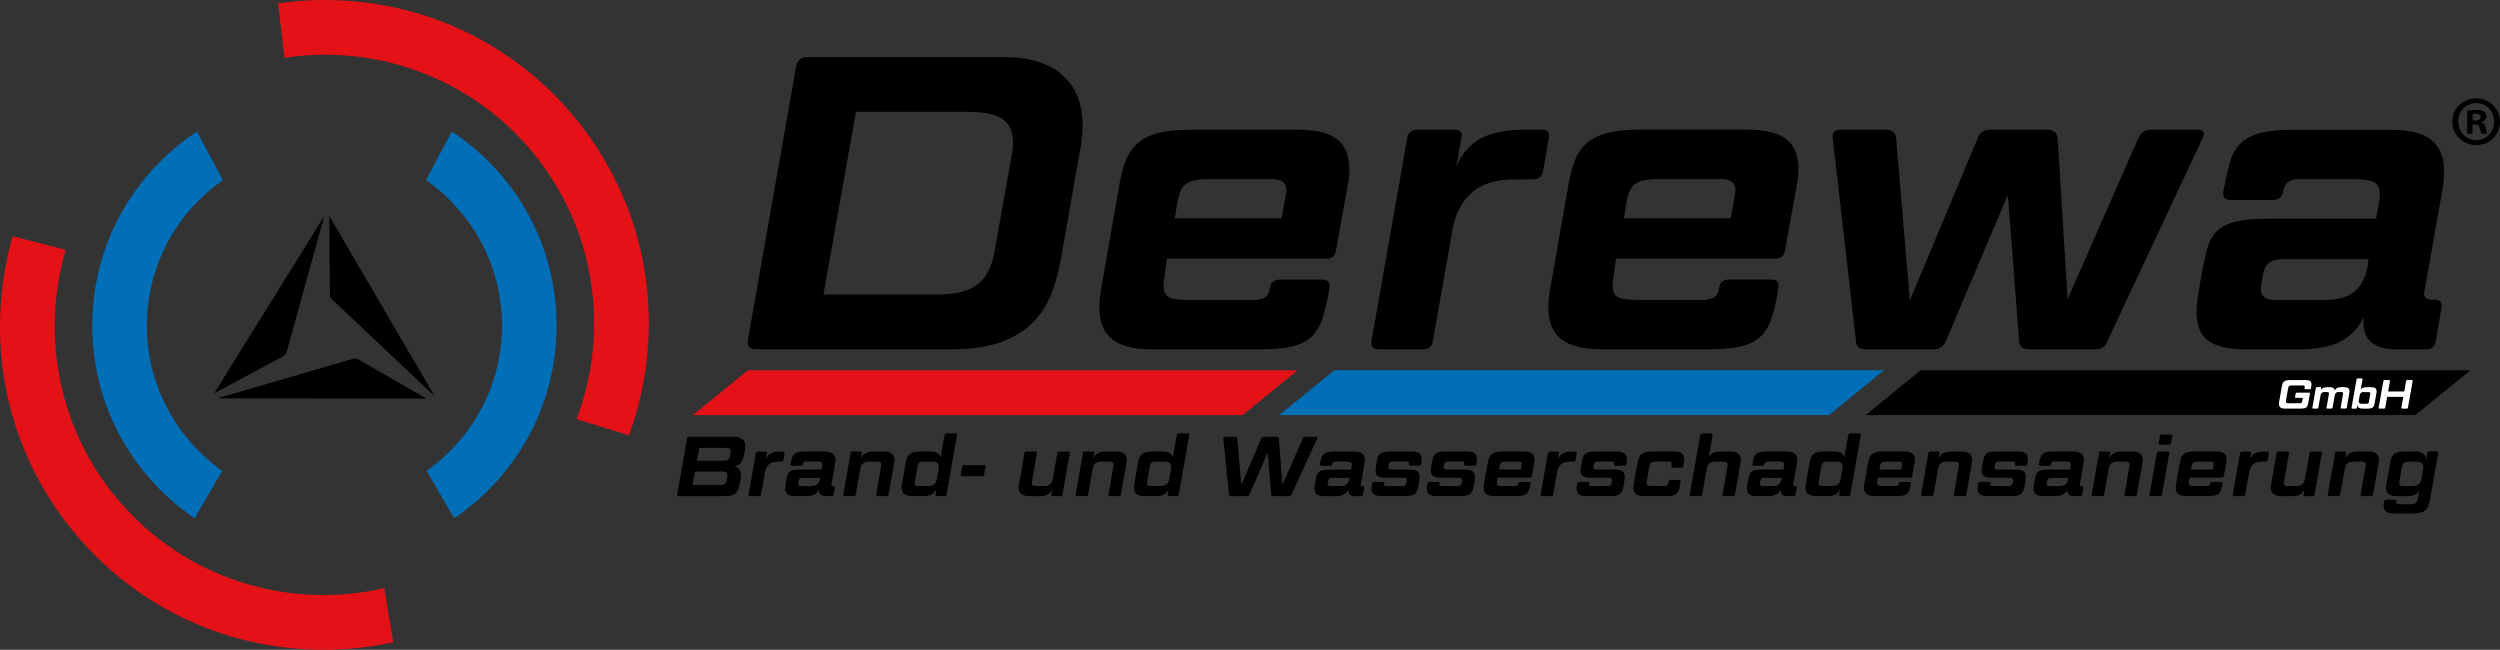 <?xml version="1.0" encoding="UTF-8"?>
<svg xmlns="http://www.w3.org/2000/svg" id="Ebene_2" data-name="Ebene 2" viewBox="0 0 576.86 149.93">
  <rect x="0" y="0" width="576.86" height="149.93" fill="#333333" stroke="none"/>
  <defs>
    <style>
      .cls-1 {
        fill: #006fb7;
      }

      .cls-1, .cls-2, .cls-3, .cls-4 {
        fill-rule: evenodd;
      }

      .cls-2 {
        fill: #fff;
      }

      .cls-3 {
        fill: #e41116;
      }

      .cls-4 {
        fill: #000003;
      }
    </style>
  </defs>
  <g id="Ebene_1-2" data-name="Ebene 1">
    <path class="cls-4" d="M570.56,27.83h.59c.69,0,1.24-.23,1.24-.78,0-.49-.36-.82-1.14-.82-.33,0-.56.03-.68.07v1.54h0ZM570.52,30.87h-1.24v-5.36c.49-.1,1.18-.16,2.06-.16,1.01,0,1.47.16,1.86.39.3.23.52.65.52,1.18,0,.59-.46,1.04-1.11,1.24v.07c.52.19.82.59.98,1.31.16.82.26,1.14.39,1.34h-1.34c-.16-.2-.26-.69-.43-1.31-.1-.59-.42-.85-1.11-.85h-.59v2.16h0ZM567.22,28.06c0-2.35,1.77-4.28,4.15-4.28s4.12,1.93,4.12,4.31-1.73,4.25-4.08,4.25-4.18-1.89-4.18-4.28h0ZM576.86,28.06c0,3.04-2.39,5.42-5.49,5.42s-5.52-2.39-5.52-5.42,2.45-5.36,5.52-5.36,5.49,2.39,5.49,5.36h0ZM197.51,25.8l-7.51,42.18h25.91c4.3,0,7.48-.75,9.54-2.26,2.05-1.51,3.4-4.09,4.05-7.75l3.95-22.15c.19-1.03.29-2.02.29-2.98,0-2.5-.82-4.3-2.46-5.4-1.64-1.09-4.29-1.64-7.95-1.64h-25.81ZM231.7,13.18c5.84,0,10.32,1.38,13.44,4.14,3.11,2.76,4.67,6.65,4.67,11.65,0,.71-.03,1.45-.1,2.21-.07.77-.16,1.54-.29,2.31l-4.72,26.77c-.58,3.21-1.43,6.07-2.55,8.57-1.12,2.5-2.68,4.62-4.67,6.36-1.99,1.73-4.41,3.07-7.27,4-2.86.93-6.31,1.4-10.36,1.4h-45.46c-1.41,0-2.02-.67-1.83-2.02l11.17-63.37c.32-1.35,1.15-2.02,2.5-2.02h45.46ZM279.66,41.31c-1.48,0-2.7.08-3.66.24-.96.16-1.73.45-2.31.87-.58.42-1.03,1.03-1.35,1.83-.32.81-.58,1.82-.77,3.04l-.48,3.08h24.66l.96-5.59c.06-.26.1-.58.1-.96,0-1.67-1.12-2.5-3.37-2.5h-13.77ZM258.09,43.71c.38-2.37.88-4.43,1.49-6.16.61-1.73,1.51-3.16,2.7-4.29,1.19-1.12,2.78-1.96,4.77-2.5,1.99-.54,4.59-.82,7.8-.82h24.85c3.98,0,6.92.72,8.81,2.17,1.89,1.44,2.84,3.74,2.84,6.89,0,1.28-.13,2.57-.39,3.85l-2.7,15.02c-.19,1.22-.96,1.83-2.31,1.83h-36.69l-.48,3.56c-.19,1.09-.29,1.99-.29,2.7,0,1.35.43,2.23,1.3,2.65.87.42,2.52.63,4.96.63h14.45c1.15,0,2.05-.21,2.7-.63.64-.42,1.03-1.17,1.16-2.26.19-1.22.96-1.83,2.31-1.83h9.82c1.22,0,1.73.61,1.54,1.83l-.19,1.35c-.39,2.25-.85,4.19-1.4,5.83-.55,1.64-1.35,2.99-2.41,4.05-1.06,1.06-2.52,1.83-4.38,2.31-1.86.48-4.33.72-7.42.72h-24.94c-4.24,0-7.35-.77-9.34-2.31-1.99-1.54-2.99-3.98-2.99-7.32,0-.64.03-1.3.1-1.97.06-.67.16-1.4.29-2.17l4.05-23.11h0ZM349.39,41.4c-4.24,0-7.51,1.03-9.82,3.08-2.31,2.06-3.79,4.91-4.43,8.57l-4.53,25.71c-.19,1.22-.93,1.83-2.22,1.83h-10.21c-1.35,0-1.93-.61-1.73-1.83l8.28-47c.19-1.22.96-1.83,2.31-1.83h8.57c1.29,0,1.83.61,1.64,1.83l-1.25,6.74c1.22-2.89,3.05-5.04,5.49-6.45,2.44-1.41,6.03-2.12,10.79-2.12h3.47c1.28,0,1.83.61,1.64,1.83l-1.35,7.8c-.26,1.22-1.03,1.83-2.31,1.83h-4.33ZM383.29,41.31c-1.48,0-2.7.08-3.66.24-.96.16-1.73.45-2.31.87-.58.42-1.03,1.03-1.35,1.83-.32.81-.58,1.82-.77,3.04l-.48,3.08h24.65l.96-5.59c.06-.26.1-.58.1-.96,0-1.67-1.12-2.5-3.37-2.5h-13.77ZM361.72,43.71l-4.05,23.11c-.13.77-.23,1.49-.29,2.17-.06.67-.1,1.33-.1,1.97,0,3.34,1,5.78,2.99,7.32,1.99,1.54,5.1,2.31,9.34,2.31h24.94c3.08,0,5.55-.24,7.42-.72,1.86-.48,3.32-1.25,4.38-2.31,1.06-1.06,1.86-2.41,2.41-4.05.54-1.64,1.01-3.58,1.4-5.83l.19-1.35c.19-1.22-.32-1.83-1.54-1.83h-9.82c-1.35,0-2.12.61-2.31,1.83-.13,1.09-.52,1.85-1.16,2.26-.64.42-1.54.63-2.7.63h-14.45c-2.44,0-4.09-.21-4.96-.63-.87-.42-1.3-1.3-1.3-2.65,0-.71.1-1.6.29-2.7l.48-3.56h36.69c1.35,0,2.12-.61,2.31-1.83l2.7-15.02c.26-1.28.39-2.57.39-3.85,0-3.15-.95-5.44-2.84-6.89-1.89-1.45-4.83-2.17-8.81-2.17h-24.85c-3.21,0-5.81.27-7.8.82-1.99.55-3.58,1.38-4.77,2.5-1.19,1.12-2.09,2.55-2.7,4.29-.61,1.73-1.11,3.79-1.49,6.16h0ZM428.27,78.77l-5.39-47c-.13-1.22.45-1.83,1.73-1.83h10.69c1.28,0,2.02.61,2.21,1.83l3.18,37.56,15.7-37.56c.45-1.22,1.38-1.83,2.79-1.83h13.29c1.35,0,2.12.61,2.31,1.83l2.31,37.27,16.37-37.27c.58-1.22,1.51-1.83,2.79-1.83h10.98c1.28,0,1.64.61,1.06,1.83l-22.05,47c-.45,1.22-1.35,1.83-2.7,1.83h-15.41c-1.41,0-2.15-.61-2.22-1.83l-2.6-33.8-14.35,33.8c-.58,1.22-1.51,1.83-2.79,1.83h-15.6c-1.48,0-2.25-.61-2.31-1.83h0ZM536.04,69.23c3.28,0,5.68-.64,7.22-1.93,1.54-1.28,2.57-3.27,3.08-5.97l.19-1.54h-19.84c-1.28,0-2.3.26-3.03.77-.74.52-1.24,1.41-1.49,2.7l-.39,2.5c-.07.26-.1.61-.1,1.06,0,1.61,1.12,2.41,3.37,2.41h10.98ZM559.44,67.12l4.14-23.4c.13-.7.22-1.41.29-2.12.06-.7.1-1.35.1-1.92,0-3.4-1-5.87-2.99-7.42-1.99-1.54-5.1-2.31-9.34-2.31h-22.63c-3.08,0-5.55.24-7.41.72-1.86.48-3.36,1.25-4.48,2.31-1.12,1.06-1.94,2.41-2.46,4.05-.51,1.64-.96,3.58-1.35,5.83l-.29,1.35c-.19,1.28.35,1.93,1.64,1.93h9.82c1.35,0,2.12-.64,2.31-1.93.19-1.09.61-1.84,1.25-2.26.64-.42,1.57-.63,2.79-.63h11.94c2.37,0,4.03.23,4.96.67.93.45,1.4,1.38,1.4,2.8,0,.71-.1,1.54-.29,2.5l-.58,3.18h-24.75c-3.08,0-5.55.21-7.41.62-1.86.42-3.32,1.11-4.38,2.07-1.06.96-1.83,2.26-2.31,3.9-.48,1.64-.95,3.71-1.4,6.21l-.77,4.53c-.13.77-.23,1.51-.29,2.21-.06.71-.1,1.35-.1,1.93,0,3.15.9,5.38,2.7,6.69,1.8,1.32,4.72,1.98,8.76,1.98h11.94c4.24,0,7.51-.61,9.82-1.83,2.31-1.22,4.08-3.05,5.3-5.49v1.25c0,1.99.63,3.5,1.88,4.53,1.25,1.03,3.22,1.54,5.92,1.54h6.64c1.28,0,2.02-.61,2.21-1.83l1.35-7.8c.19-1.22-.36-1.83-1.64-1.83h-.58c-1.22,0-1.83-.48-1.83-1.44,0-.13.01-.22.05-.29.03-.06.05-.16.05-.29Z"></path>
    <path class="cls-4" d="M160.82,106.32h6.04c.56,0,.95-.09,1.17-.26.22-.18.38-.5.47-.99l.08-.47c.04-.2.06-.36.06-.49,0-.3-.09-.5-.27-.61-.18-.1-.5-.16-.96-.16h-6.06l-.53,2.97h0ZM160.37,108.82l-.55,3.09h6.26c.27,0,.51-.02.69-.06.19-.04.35-.11.48-.21.13-.1.23-.22.3-.38.07-.16.13-.36.16-.61l.1-.59c.02-.09.04-.18.04-.26v-.21c0-.3-.09-.51-.27-.62-.18-.11-.5-.17-.96-.17h-6.26ZM169.23,100.79c.94,0,1.63.17,2.07.53.44.35.66.9.66,1.64,0,.14,0,.29-.02.43-.01.14-.03.29-.06.45l-.14.78c-.08.43-.17.82-.27,1.15-.11.34-.24.63-.41.87-.17.24-.39.44-.66.6-.28.16-.61.27-1.02.33,1.07.23,1.6.91,1.6,2.03,0,.14,0,.29-.02.44-.01.15-.03.31-.06.48l-.15.9c-.09.52-.21.97-.34,1.36-.14.38-.34.7-.61.95-.27.25-.62.43-1.06.56-.44.13-1.01.19-1.71.19h-10.39c-.28,0-.41-.14-.37-.41l2.27-12.87c.06-.27.24-.41.51-.41h10.17ZM179.43,106.52c-.86,0-1.53.21-2,.63-.47.42-.77,1-.9,1.74l-.92,5.22c-.04.25-.19.37-.45.37h-2.08c-.27,0-.39-.12-.35-.37l1.68-9.54c.04-.25.2-.37.47-.37h1.74c.26,0,.37.12.33.37l-.25,1.37c.25-.59.62-1.02,1.12-1.31.5-.29,1.23-.43,2.19-.43h.71c.26,0,.37.12.33.37l-.27,1.58c-.05.25-.21.37-.47.37h-.88ZM187.08,112.17c.66,0,1.15-.13,1.47-.39.31-.26.52-.67.63-1.21l.04-.31h-4.03c-.26,0-.47.05-.62.16-.15.11-.25.29-.3.55l-.08.51c-.01.05-.02.12-.02.21,0,.33.23.49.68.49h2.23ZM191.83,111.74s0,.05,0,.06c0,.01,0,.03,0,.06,0,.19.12.29.37.29h.12c.26,0,.37.12.33.37l-.27,1.58c-.04.25-.19.37-.45.37h-1.35c-.55,0-.95-.1-1.2-.31-.25-.21-.38-.51-.38-.92v-.26c-.25.5-.61.87-1.08,1.12-.47.25-1.13.37-1.99.37h-2.43c-.82,0-1.42-.13-1.78-.4-.36-.27-.55-.72-.55-1.36,0-.12,0-.25.02-.39.01-.14.03-.29.06-.45l.16-.92c.09-.51.19-.93.28-1.26.1-.33.25-.6.47-.79.22-.2.51-.34.89-.42.38-.08.88-.13,1.51-.13h5.03l.12-.65c.04-.2.06-.36.06-.51,0-.29-.1-.48-.29-.57-.19-.09-.52-.14-1.01-.14h-2.42c-.25,0-.44.04-.57.13-.13.08-.22.24-.25.46-.04.26-.2.39-.47.39h-2c-.26,0-.37-.13-.33-.39l.06-.27c.08-.46.17-.85.27-1.18.1-.33.27-.61.5-.82.23-.21.53-.37.91-.47.38-.1.88-.15,1.51-.15h4.59c.86,0,1.49.16,1.9.47.4.31.61.82.61,1.5,0,.12,0,.25-.02.39-.01.14-.03.29-.06.43l-.84,4.75h0ZM198.62,105.79c.23-.53.59-.93,1.07-1.2.48-.27,1.16-.4,2.04-.4h2.13c.86,0,1.49.16,1.9.47.4.31.61.81.61,1.49,0,.13,0,.26-.02.4-.01.14-.03.28-.06.44l-1.25,7.12c-.04.25-.19.37-.45.37h-2.07c-.27,0-.39-.12-.35-.37l1.11-6.38c.04-.21.06-.39.06-.55,0-.27-.09-.45-.27-.54-.18-.08-.51-.13-.98-.13h-1.47c-.67,0-1.15.13-1.47.39-.31.26-.52.66-.63,1.21l-1.06,5.99c-.04.25-.19.37-.45.37h-2.07c-.27,0-.39-.12-.35-.37l1.68-9.54c.04-.25.2-.37.47-.37h1.74c.27,0,.39.12.35.37l-.22,1.23h0ZM216.58,108.12c.01-.08.02-.16.03-.24,0-.08,0-.15,0-.23,0-.38-.12-.66-.35-.85-.24-.19-.63-.28-1.17-.28h-1.76c-.3,0-.55.02-.74.05-.2.03-.35.09-.47.18-.12.09-.21.21-.27.37-.06.16-.12.37-.18.62l-.55,3.21c-.04.22-.06.4-.06.55,0,.27.09.45.27.54.18.08.51.12,1.01.12h1.76c.64,0,1.12-.13,1.44-.39.32-.26.53-.66.64-1.21l.41-2.42h0ZM216.07,112.89c-.25.52-.61.91-1.08,1.18-.47.27-1.15.4-2.03.4h-2.4c-.86,0-1.49-.16-1.9-.47-.4-.31-.61-.81-.61-1.49,0-.13,0-.26.02-.4.01-.14.03-.29.06-.44l.82-4.69c.08-.48.18-.9.3-1.25.12-.35.3-.64.55-.87.24-.23.56-.4.97-.51.4-.11.93-.17,1.58-.17h2.27c1.33,0,2.13.44,2.41,1.31l.92-5.12c.04-.25.2-.37.47-.37h2.07c.29,0,.4.12.33.37l-2.4,13.73c-.04.25-.2.37-.47.37h-1.76c-.26,0-.37-.12-.33-.37l.21-1.21h0ZM222.01,109.88c-.26,0-.37-.12-.33-.37l.31-1.8c.04-.25.2-.37.47-.37h4.62c.25,0,.35.12.31.37l-.31,1.8c-.04.25-.2.37-.47.37h-4.6ZM237.58,114.48c-.86,0-1.5-.16-1.91-.47-.41-.31-.61-.81-.61-1.49,0-.13,0-.26.02-.4.01-.14.03-.28.06-.44l1.25-7.12c.04-.25.19-.37.45-.37h2.09c.26,0,.37.12.33.37l-1.13,6.38c-.04.22-.06.4-.06.53,0,.29.09.47.26.56.18.08.51.13,1.01.13h1.49c.65,0,1.14-.13,1.46-.39.32-.26.53-.66.63-1.21l1.06-5.98c.04-.25.19-.37.45-.37h2.09c.25,0,.35.12.31.37l-1.68,9.54c-.04.25-.18.37-.43.37h-1.76c-.27,0-.39-.12-.35-.37l.22-1.21c-.25.52-.61.92-1.08,1.18-.47.27-1.15.4-2.03.4h-2.13ZM252.23,105.79c.23-.53.59-.93,1.07-1.2.48-.27,1.16-.4,2.04-.4h2.13c.86,0,1.49.16,1.9.47.4.31.61.81.61,1.49,0,.13,0,.26-.02.4-.01.14-.03.28-.06.44l-1.25,7.12c-.04.25-.19.37-.45.37h-2.07c-.27,0-.39-.12-.35-.37l1.11-6.38c.04-.21.06-.39.06-.55,0-.27-.09-.45-.27-.54-.18-.08-.51-.13-.98-.13h-1.47c-.67,0-1.15.13-1.47.39-.31.26-.52.66-.63,1.21l-1.06,5.99c-.04.25-.19.37-.45.37h-2.07c-.27,0-.39-.12-.35-.37l1.68-9.54c.04-.25.2-.37.47-.37h1.74c.27,0,.39.12.35.37l-.21,1.23h0ZM270.19,108.12c.01-.08.02-.16.03-.24,0-.08,0-.15,0-.23,0-.38-.12-.66-.35-.85-.24-.19-.63-.28-1.17-.28h-1.76c-.3,0-.55.02-.74.05-.19.03-.35.09-.47.18-.12.09-.21.21-.27.37-.07.16-.13.37-.18.62l-.55,3.21c-.04.22-.06.4-.06.55,0,.27.09.45.26.54.18.08.51.12,1.01.12h1.76c.64,0,1.12-.13,1.44-.39.32-.26.53-.66.64-1.21l.41-2.42h0ZM269.68,112.89c-.25.52-.61.91-1.08,1.18-.47.27-1.15.4-2.03.4h-2.41c-.86,0-1.49-.16-1.9-.47-.41-.31-.61-.81-.61-1.49,0-.13,0-.26.02-.4.01-.14.03-.29.06-.44l.82-4.69c.08-.48.18-.9.3-1.25.12-.35.31-.64.55-.87.24-.23.56-.4.97-.51.4-.11.93-.17,1.58-.17h2.27c1.33,0,2.13.44,2.4,1.31l.92-5.12c.04-.25.19-.37.47-.37h2.07c.29,0,.4.12.33.37l-2.41,13.73c-.04.25-.2.37-.47.37h-1.76c-.26,0-.37-.12-.33-.37l.22-1.21h0ZM293.79,114.48c-.29,0-.45-.14-.49-.41l-.78-9.64-4.19,9.64c-.1.27-.3.41-.61.41h-3.64c-.31,0-.48-.14-.49-.41l-1.33-12.87c-.03-.28.1-.41.39-.41h2.37c.31,0,.47.14.47.41l.94,10.7,4.6-10.7c.12-.28.33-.41.63-.41h2.95c.3,0,.46.14.49.41l.8,10.72,4.71-10.72c.12-.28.33-.41.65-.41h2.43c.29,0,.37.14.23.41l-5.89,12.87c-.1.27-.3.41-.61.41h-3.64ZM309.24,112.17c.66,0,1.15-.13,1.47-.39.31-.26.52-.67.63-1.21l.04-.31h-4.03c-.26,0-.47.05-.62.16-.15.11-.25.29-.3.55l-.08.51c-.01.05-.02.12-.02.21,0,.33.23.49.68.49h2.23ZM314,111.74l.84-4.75c.02-.14.04-.29.06-.43.01-.14.02-.27.02-.39,0-.69-.2-1.19-.61-1.5-.41-.31-1.04-.47-1.9-.47h-4.6c-.63,0-1.13.05-1.51.15-.38.1-.68.26-.91.47-.23.22-.4.49-.5.82-.1.33-.2.73-.27,1.18l-.06.27c-.04.26.07.39.33.39h2c.27,0,.43-.13.47-.39.04-.22.12-.37.25-.46.13-.09.32-.13.57-.13h2.43c.48,0,.82.05,1.01.14.19.09.28.28.28.57,0,.14-.02.31-.06.51l-.12.65h-5.03c-.62,0-1.13.04-1.5.13-.38.09-.68.23-.89.42-.21.2-.37.46-.47.79-.1.33-.19.75-.28,1.26l-.16.92c-.02.16-.04.31-.06.45-.02.14-.02.27-.02.39,0,.64.18,1.09.55,1.36.37.27.96.4,1.78.4h2.43c.86,0,1.53-.12,1.99-.37.47-.25.83-.62,1.08-1.12v.26c0,.4.13.71.38.92.25.21.65.31,1.2.31h1.35c.26,0,.41-.12.45-.37l.27-1.58c.04-.25-.07-.37-.33-.37h-.12c-.25,0-.37-.1-.37-.29,0-.03,0-.05,0-.06,0-.01,0-.03,0-.06h0ZM319.39,111.58s-.02.1-.02.18c0,.27.2.41.61.41h3.62c.27,0,.48-.05.63-.16.14-.1.24-.29.29-.55l.1-.45c.01-.05.02-.11.02-.18,0-.39-.24-.59-.71-.59h-4.2c-.79,0-1.38-.12-1.76-.35-.38-.23-.57-.67-.57-1.31,0-.14.01-.29.03-.44.02-.15.04-.32.07-.5l.14-.86c.08-.47.17-.87.27-1.2.1-.33.26-.6.48-.81.22-.21.51-.36.89-.45.38-.09.88-.14,1.51-.14h4.91c.82,0,1.42.14,1.79.42.37.28.56.75.56,1.4,0,.12,0,.24-.02.37-.01.13-.03.27-.06.41l-.04.29c-.04.26-.2.39-.47.39h-2.03c-.29,0-.4-.13-.33-.39.01-.07.02-.12.02-.18,0-.27-.2-.41-.61-.41h-3.15c-.27,0-.48.05-.63.16-.14.11-.24.29-.29.55l-.1.47c-.01.05-.02.12-.02.2,0,.32.23.49.68.49h4.23c.81,0,1.4.12,1.77.36.37.24.56.69.56,1.34,0,.13,0,.27-.02.42-.01.15-.03.31-.06.48l-.14.92c-.09.47-.19.87-.29,1.2-.1.33-.26.6-.48.81-.21.21-.51.36-.89.45-.38.09-.88.14-1.51.14h-5.36c-.82,0-1.42-.14-1.79-.41-.37-.27-.56-.73-.56-1.37,0-.12,0-.25.02-.38.02-.14.03-.28.06-.44l.06-.29c.06-.26.22-.39.47-.39h2.02c.27,0,.38.13.31.39h0ZM332.15,111.58s-.02.1-.02.18c0,.27.2.41.61.41h3.62c.27,0,.48-.05.63-.16.14-.1.24-.29.29-.55l.1-.45c.01-.05.02-.11.02-.18,0-.39-.24-.59-.71-.59h-4.2c-.79,0-1.38-.12-1.76-.35-.38-.23-.57-.67-.57-1.31,0-.14.01-.29.03-.44.02-.15.04-.32.07-.5l.14-.86c.08-.47.17-.87.27-1.2.1-.33.26-.6.48-.81.21-.21.51-.36.89-.45.38-.09.88-.14,1.51-.14h4.91c.82,0,1.42.14,1.79.42.37.28.56.75.56,1.4,0,.12,0,.24-.02.37-.01.13-.03.27-.06.41l-.04.29c-.04.26-.2.39-.47.39h-2.03c-.29,0-.4-.13-.33-.39.01-.07.02-.12.02-.18,0-.27-.2-.41-.61-.41h-3.15c-.27,0-.48.05-.63.16-.14.11-.24.29-.29.55l-.1.47c-.01.05-.02.12-.02.2,0,.32.23.49.69.49h4.22c.81,0,1.4.12,1.77.36.37.24.56.69.56,1.34,0,.13,0,.27-.02.42-.01.15-.03.31-.06.48l-.14.92c-.09.47-.19.87-.29,1.2-.1.33-.26.6-.48.81-.21.21-.51.36-.89.45-.38.09-.88.14-1.51.14h-5.36c-.82,0-1.42-.14-1.79-.41-.37-.27-.56-.73-.56-1.37,0-.12,0-.25.02-.38.01-.14.03-.28.06-.44l.06-.29c.06-.26.22-.39.47-.39h2.02c.27,0,.38.13.31.39h0ZM347.64,106.5c-.3,0-.55.02-.74.05-.2.03-.35.09-.47.18-.12.08-.21.21-.27.37-.07.16-.12.37-.16.62l-.1.63h5.01l.2-1.13c.01-.05.02-.12.02-.2,0-.34-.23-.51-.68-.51h-2.8ZM343.26,106.98c.08-.48.18-.9.3-1.25.12-.35.31-.64.55-.87.24-.23.56-.4.97-.51.4-.11.93-.17,1.58-.17h5.05c.81,0,1.4.15,1.79.44.38.29.58.76.58,1.4,0,.26-.03.52-.08.78l-.55,3.05c-.04.25-.2.37-.47.37h-7.45l-.1.72c-.04.22-.06.4-.06.55,0,.27.09.45.27.54.18.09.51.13,1.01.13h2.93c.23,0,.42-.04.55-.13.13-.08.21-.24.23-.46.04-.25.19-.37.47-.37h2c.25,0,.35.12.31.37l-.04.28c-.08.46-.17.85-.29,1.18-.11.33-.27.61-.49.82-.22.21-.51.37-.89.47-.38.1-.88.15-1.51.15h-5.07c-.86,0-1.49-.16-1.9-.47-.4-.31-.61-.81-.61-1.49,0-.13,0-.26.02-.4.01-.14.03-.29.06-.44l.82-4.69h0ZM362.19,106.52c-.86,0-1.53.21-2,.63-.47.42-.77,1-.9,1.74l-.92,5.22c-.04.25-.19.37-.45.37h-2.07c-.28,0-.39-.12-.35-.37l1.68-9.54c.04-.25.2-.37.47-.37h1.74c.26,0,.37.12.33.37l-.25,1.37c.25-.59.62-1.02,1.12-1.31.49-.29,1.23-.43,2.19-.43h.71c.26,0,.37.12.33.37l-.27,1.58c-.05.25-.21.37-.47.37h-.88ZM366.72,111.58c.07-.26-.04-.39-.31-.39h-2.01c-.25,0-.4.13-.47.39l-.06.29c-.03.16-.04.3-.06.44-.01.14-.02.26-.02.38,0,.64.19,1.09.56,1.37.37.27.97.41,1.79.41h5.36c.62,0,1.13-.04,1.5-.14.38-.09.68-.24.89-.45.22-.21.37-.48.48-.81.11-.33.2-.73.3-1.2l.14-.92c.03-.17.04-.33.06-.48.01-.15.02-.29.02-.42,0-.65-.19-1.1-.56-1.34-.37-.24-.96-.36-1.77-.36h-4.23c-.46,0-.68-.16-.68-.49,0-.08,0-.14.02-.2l.1-.47c.05-.26.15-.44.29-.55.15-.1.35-.16.63-.16h3.15c.4,0,.61.14.61.41,0,.05,0,.11-.02.18-.07.26.05.39.33.39h2.03c.27,0,.43-.13.47-.39l.04-.29c.02-.14.05-.28.06-.41.01-.13.02-.25.02-.37,0-.65-.19-1.12-.56-1.4-.37-.28-.97-.42-1.79-.42h-4.91c-.62,0-1.13.05-1.51.14-.38.09-.67.24-.89.45-.22.21-.38.48-.48.81-.11.33-.2.73-.27,1.2l-.14.86c-.03.18-.05.35-.07.5-.02.15-.03.3-.03.44,0,.64.19,1.07.57,1.31.38.24.97.35,1.76.35h4.21c.47,0,.7.19.7.59,0,.07,0,.12-.02.18l-.1.45c-.05.26-.15.44-.29.55-.14.11-.35.16-.63.16h-3.62c-.4,0-.61-.14-.61-.41,0-.08,0-.14.02-.18h0ZM377.83,106.98c.08-.48.18-.9.3-1.25.12-.35.3-.64.55-.87.24-.23.56-.4.97-.51.4-.11.93-.17,1.58-.17h5.06c.81,0,1.4.14,1.78.43.38.29.57.75.57,1.39,0,.12,0,.25-.02.38-.01.14-.03.28-.06.42l-.14.74c-.04.25-.19.37-.45.37h-1.99c-.26,0-.37-.12-.33-.37l.06-.37c.01-.05.02-.11.02-.18,0-.33-.23-.49-.68-.49h-2.84c-.3,0-.55.02-.74.05-.2.03-.35.09-.47.17-.12.08-.21.21-.27.37-.07.16-.12.37-.18.62l-.55,3.21c-.04.22-.06.4-.06.55,0,.27.09.45.26.54.18.09.51.13,1.01.13h2.83c.52,0,.83-.22.92-.66l.06-.37c.04-.25.19-.37.45-.37h1.99c.26,0,.37.12.33.37l-.12.74c-.08.46-.17.85-.28,1.18-.11.33-.28.61-.5.82-.22.22-.52.37-.9.47-.38.1-.88.15-1.51.15h-5.07c-.86,0-1.49-.16-1.9-.47-.4-.31-.61-.81-.61-1.49,0-.13,0-.26.02-.4.01-.14.03-.28.06-.44l.82-4.69h0ZM395.92,106.52c-.66,0-1.15.13-1.47.39-.31.26-.52.66-.63,1.21l-1.05,5.98c-.04.25-.19.37-.45.37h-2.07c-.27,0-.39-.12-.35-.37l2.42-13.73c.04-.25.19-.37.47-.37h2.07c.26,0,.37.13.33.37l-.88,4.97c.26-.38.62-.66,1.07-.86.45-.2,1.05-.29,1.81-.29h1.97c.86,0,1.49.16,1.9.47.4.31.61.81.61,1.48,0,.13,0,.27-.02.4-.01.14-.03.28-.06.44l-1.25,7.12c-.04.25-.19.37-.45.37h-2.07c-.27,0-.39-.12-.35-.37l1.11-6.37c.04-.21.06-.39.06-.55,0-.27-.09-.45-.27-.54-.18-.08-.51-.13-.98-.13h-1.47ZM409.01,112.17c.66,0,1.15-.13,1.47-.39.31-.26.52-.67.63-1.21l.04-.31h-4.03c-.26,0-.47.05-.62.16-.15.11-.25.29-.3.55l-.08.51c-.01.05-.02.12-.02.21,0,.33.23.49.68.49h2.23ZM413.76,111.74s0,.05,0,.06c0,.01,0,.03,0,.06,0,.19.12.29.37.29h.12c.26,0,.37.12.33.37l-.27,1.58c-.04.25-.19.37-.45.37h-1.35c-.55,0-.95-.1-1.2-.31-.25-.21-.38-.51-.38-.92v-.26c-.25.5-.61.87-1.08,1.12-.47.25-1.13.37-1.99.37h-2.43c-.82,0-1.42-.13-1.78-.4-.36-.27-.55-.72-.55-1.36,0-.12,0-.25.02-.39.01-.14.03-.29.06-.45l.16-.92c.09-.51.19-.93.28-1.26.1-.33.25-.6.47-.79.22-.2.51-.34.89-.42.38-.08.88-.13,1.51-.13h5.03l.12-.65c.04-.2.06-.36.06-.51,0-.29-.1-.48-.29-.57-.19-.09-.52-.14-1.01-.14h-2.43c-.25,0-.44.04-.57.13-.13.08-.22.24-.25.46-.04.26-.19.39-.47.39h-2c-.26,0-.37-.13-.33-.39l.06-.27c.08-.46.17-.85.27-1.18.1-.33.27-.61.5-.82.23-.21.53-.37.91-.47.38-.1.88-.15,1.51-.15h4.59c.86,0,1.49.16,1.9.47.4.31.61.82.61,1.5,0,.12,0,.25-.02.39-.01.14-.03.29-.06.43l-.84,4.75h0ZM425.15,108.12c.01-.08.02-.16.03-.24,0-.08,0-.15,0-.23,0-.38-.12-.66-.35-.85-.24-.19-.63-.28-1.17-.28h-1.76c-.3,0-.55.02-.74.05-.2.03-.35.09-.47.18-.12.09-.21.21-.27.37-.06.16-.12.37-.18.62l-.55,3.21c-.04.22-.06.4-.06.55,0,.27.09.45.26.54.18.08.51.12,1.01.12h1.76c.64,0,1.12-.13,1.44-.39.32-.26.53-.66.63-1.21l.41-2.42h0ZM424.64,112.89c-.25.52-.61.91-1.08,1.18-.47.27-1.15.4-2.03.4h-2.41c-.86,0-1.49-.16-1.9-.47-.41-.31-.61-.81-.61-1.49,0-.13,0-.26.02-.4.01-.14.03-.29.06-.44l.82-4.69c.08-.48.18-.9.3-1.25.12-.35.3-.64.55-.87.24-.23.56-.4.97-.51.4-.11.93-.17,1.58-.17h2.27c1.33,0,2.13.44,2.4,1.31l.92-5.12c.04-.25.2-.37.47-.37h2.07c.29,0,.4.12.33.37l-2.41,13.73c-.04.25-.19.37-.47.37h-1.76c-.26,0-.37-.12-.33-.37l.21-1.21h0ZM435.41,106.5c-.3,0-.55.02-.74.05-.2.03-.35.09-.47.18-.12.08-.21.21-.27.37-.07.16-.12.37-.16.62l-.1.63h5.01l.2-1.13c.01-.05.02-.12.02-.2,0-.34-.23-.51-.69-.51h-2.8ZM431.03,106.98c.08-.48.18-.9.3-1.25.12-.35.31-.64.55-.87.24-.23.56-.4.97-.51.4-.11.93-.17,1.58-.17h5.05c.81,0,1.4.15,1.79.44.38.29.58.76.58,1.4,0,.26-.03.52-.08.78l-.55,3.05c-.04.25-.19.37-.47.37h-7.45l-.1.72c-.04.22-.06.4-.06.55,0,.27.09.45.27.54.18.09.51.13,1.01.13h2.93c.23,0,.42-.04.55-.13.13-.08.21-.24.23-.46.04-.25.2-.37.47-.37h2c.25,0,.35.12.31.37l-.04.28c-.08.46-.17.85-.29,1.18-.11.33-.27.61-.49.82-.21.21-.51.37-.89.47-.38.1-.88.15-1.51.15h-5.07c-.86,0-1.49-.16-1.9-.47-.4-.31-.61-.81-.61-1.49,0-.13,0-.26.02-.4.01-.14.03-.29.06-.44l.82-4.69h0ZM447.3,105.79c.24-.53.59-.93,1.07-1.2.48-.27,1.16-.4,2.04-.4h2.13c.86,0,1.49.16,1.9.47.4.31.61.81.61,1.49,0,.13,0,.26-.02.4-.01.14-.03.28-.06.44l-1.25,7.12c-.04.25-.19.37-.45.37h-2.07c-.27,0-.39-.12-.35-.37l1.11-6.38c.04-.21.06-.39.06-.55,0-.27-.09-.45-.27-.54-.18-.08-.51-.13-.98-.13h-1.47c-.67,0-1.15.13-1.47.39-.31.26-.52.66-.62,1.21l-1.06,5.99c-.04.25-.19.37-.45.37h-2.07c-.28,0-.39-.12-.35-.37l1.68-9.54c.04-.25.2-.37.47-.37h1.74c.27,0,.39.12.35.37l-.21,1.23h0ZM459.27,111.58s-.02.1-.02.18c0,.27.2.41.61.41h3.62c.27,0,.48-.05.63-.16.14-.1.24-.29.29-.55l.1-.45c.01-.05.02-.11.02-.18,0-.39-.24-.59-.7-.59h-4.21c-.8,0-1.38-.12-1.76-.35-.38-.23-.57-.67-.57-1.31,0-.14,0-.29.03-.44.02-.15.04-.32.07-.5l.14-.86c.08-.47.17-.87.27-1.2.1-.33.26-.6.48-.81.22-.21.51-.36.89-.45.38-.09.88-.14,1.51-.14h4.91c.82,0,1.42.14,1.79.42.37.28.56.75.56,1.4,0,.12,0,.24-.02.37-.01.13-.03.27-.06.41l-.04.29c-.04.26-.2.39-.47.39h-2.03c-.29,0-.4-.13-.33-.39.01-.07.02-.12.02-.18,0-.27-.2-.41-.61-.41h-3.15c-.27,0-.48.05-.63.16-.14.11-.24.29-.29.55l-.1.47c-.01.05-.02.12-.02.2,0,.32.23.49.69.49h4.22c.81,0,1.4.12,1.77.36.37.24.56.69.56,1.34,0,.13,0,.27-.02.42-.01.15-.03.31-.06.48l-.14.92c-.09.47-.19.87-.3,1.2-.1.33-.26.6-.48.81-.21.21-.51.36-.89.45-.38.09-.88.14-1.5.14h-5.36c-.82,0-1.42-.14-1.79-.41-.37-.27-.56-.73-.56-1.37,0-.12,0-.25.02-.38.01-.14.03-.28.06-.44l.06-.29c.07-.26.22-.39.47-.39h2.02c.27,0,.38.13.31.39h0ZM475.14,112.17c.66,0,1.15-.13,1.47-.39.31-.26.52-.67.63-1.21l.04-.31h-4.03c-.26,0-.47.05-.62.16-.15.11-.25.29-.3.55l-.08.51c-.01.05-.02.12-.02.21,0,.33.23.49.69.49h2.23ZM479.89,111.74s0,.05,0,.06c0,.01,0,.03,0,.06,0,.19.12.29.37.29h.12c.26,0,.37.12.33.37l-.27,1.58c-.04.25-.19.37-.45.37h-1.35c-.55,0-.95-.1-1.2-.31-.25-.21-.38-.51-.38-.92v-.26c-.25.5-.61.87-1.07,1.12-.47.25-1.13.37-2,.37h-2.43c-.82,0-1.42-.13-1.78-.4-.37-.27-.55-.72-.55-1.36,0-.12,0-.25.02-.39.01-.14.03-.29.06-.45l.16-.92c.09-.51.19-.93.28-1.26.1-.33.25-.6.47-.79.22-.2.51-.34.89-.42.38-.08.88-.13,1.5-.13h5.03l.12-.65c.04-.2.06-.36.06-.51,0-.29-.1-.48-.28-.57-.19-.09-.52-.14-1.01-.14h-2.43c-.25,0-.44.04-.57.13-.13.08-.22.24-.25.46-.04.26-.2.39-.47.39h-2c-.26,0-.37-.13-.33-.39l.06-.27c.08-.46.17-.85.27-1.18.1-.33.27-.61.5-.82.23-.21.53-.37.91-.47.38-.1.88-.15,1.51-.15h4.59c.86,0,1.49.16,1.9.47.4.31.61.82.61,1.5,0,.12,0,.25-.02.39-.01.14-.03.29-.06.43l-.84,4.75h0ZM486.67,105.79c.24-.53.59-.93,1.07-1.2.48-.27,1.16-.4,2.04-.4h2.13c.86,0,1.49.16,1.9.47.4.31.61.81.61,1.49,0,.13,0,.26-.02.4-.01.14-.03.28-.06.44l-1.25,7.12c-.04.25-.19.37-.45.37h-2.07c-.27,0-.39-.12-.35-.37l1.11-6.38c.04-.21.06-.39.06-.55,0-.27-.09-.45-.27-.54-.18-.08-.51-.13-.98-.13h-1.47c-.67,0-1.15.13-1.47.39-.31.26-.52.66-.63,1.21l-1.05,5.99c-.04.25-.19.37-.45.37h-2.07c-.28,0-.39-.12-.35-.37l1.68-9.54c.04-.25.2-.37.47-.37h1.74c.27,0,.39.12.35.37l-.22,1.23h0ZM498.39,100.63c.04-.25.19-.37.45-.37h2.07c.27,0,.39.13.35.37l-.29,1.6c-.05.25-.21.37-.47.37h-2.07c-.26,0-.36-.12-.31-.37l.27-1.6h0ZM497.68,104.56c.04-.25.2-.37.47-.37h2.07c.26,0,.37.12.33.37l-1.68,9.54c-.04.25-.19.37-.45.37h-2.07c-.27,0-.39-.12-.35-.37l1.68-9.54h0ZM507.33,106.5c-.3,0-.55.02-.74.05-.2.03-.35.09-.47.18-.12.08-.21.21-.27.37-.07.16-.12.37-.16.62l-.1.63h5.01l.2-1.13c.01-.05.02-.12.02-.2,0-.34-.23-.51-.69-.51h-2.8ZM502.95,106.98c.08-.48.18-.9.3-1.25.12-.35.31-.64.55-.87.24-.23.57-.4.97-.51.4-.11.93-.17,1.58-.17h5.05c.81,0,1.4.15,1.79.44.38.29.57.76.57,1.4,0,.26-.02.52-.08.78l-.55,3.05c-.04.25-.2.37-.47.37h-7.45l-.1.72c-.04.22-.06.4-.06.55,0,.27.09.45.27.54.17.09.51.13,1.01.13h2.93c.24,0,.42-.04.55-.13.13-.08.21-.24.23-.46.04-.25.19-.37.47-.37h2c.25,0,.35.12.31.37l-.04.28c-.08.46-.17.85-.28,1.18-.11.33-.27.61-.49.82-.22.21-.51.37-.89.47-.38.1-.88.15-1.51.15h-5.07c-.86,0-1.49-.16-1.9-.47-.4-.31-.61-.81-.61-1.49,0-.13,0-.26.02-.4.01-.14.03-.29.06-.44l.82-4.69h0ZM521.88,106.52c-.86,0-1.53.21-1.99.63-.47.42-.77,1-.9,1.74l-.92,5.22c-.04.25-.19.37-.45.37h-2.07c-.27,0-.39-.12-.35-.37l1.68-9.54c.04-.25.2-.37.47-.37h1.74c.26,0,.37.12.33.37l-.25,1.37c.25-.59.62-1.02,1.12-1.31.5-.29,1.22-.43,2.19-.43h.71c.26,0,.37.12.33.37l-.27,1.58c-.05.25-.21.37-.47.37h-.88ZM526.51,114.48c-.86,0-1.49-.16-1.91-.47-.41-.31-.62-.81-.62-1.49,0-.13,0-.26.02-.4.01-.14.03-.28.06-.44l1.25-7.12c.04-.25.19-.37.45-.37h2.09c.26,0,.37.12.33.37l-1.13,6.38c-.04.22-.06.4-.06.53,0,.29.09.47.26.56.18.08.51.13,1.01.13h1.49c.65,0,1.14-.13,1.46-.39.32-.26.53-.66.63-1.21l1.06-5.98c.04-.25.19-.37.45-.37h2.09c.25,0,.35.12.31.37l-1.68,9.54c-.04.25-.18.37-.43.37h-1.76c-.27,0-.39-.12-.35-.37l.22-1.21c-.25.52-.61.92-1.08,1.18-.47.27-1.15.4-2.03.4h-2.13ZM541.16,105.79c.24-.53.59-.93,1.06-1.2.48-.27,1.16-.4,2.04-.4h2.13c.86,0,1.49.16,1.9.47.4.31.61.81.61,1.49,0,.13,0,.26-.02.4-.01.14-.03.28-.06.44l-1.25,7.12c-.04.25-.19.37-.45.37h-2.07c-.27,0-.39-.12-.35-.37l1.11-6.38c.04-.21.06-.39.06-.55,0-.27-.09-.45-.27-.54-.18-.08-.51-.13-.98-.13h-1.47c-.67,0-1.15.13-1.47.39-.31.26-.52.66-.62,1.21l-1.06,5.99c-.04.25-.19.37-.45.37h-2.07c-.28,0-.39-.12-.35-.37l1.68-9.54c.04-.25.2-.37.47-.37h1.74c.27,0,.39.12.35.37l-.21,1.23h0ZM556.64,112.15c.64,0,1.12-.13,1.44-.39.32-.26.53-.66.63-1.21l.41-2.42c.01-.08.02-.16.03-.24,0-.08,0-.15,0-.23,0-.38-.12-.66-.35-.85-.23-.19-.63-.28-1.17-.28h-1.76c-.3,0-.55.02-.74.05-.2.03-.35.09-.47.17-.12.08-.21.21-.28.37-.06.16-.12.37-.17.62l-.55,3.21c-.04.22-.06.4-.06.55,0,.27.09.45.26.54.17.09.51.13,1.01.13h1.76ZM556.22,116.34c.59,0,.99-.09,1.21-.27.22-.18.38-.52.47-1.02l.29-1.66c-.26.37-.61.64-1.06.82-.44.18-1.04.27-1.78.27h-2.27c-.86,0-1.49-.16-1.9-.47-.4-.31-.61-.81-.61-1.49,0-.13,0-.27.02-.4.01-.14.03-.28.06-.44l.82-4.69c.08-.48.18-.9.3-1.25.12-.35.31-.64.55-.87.24-.23.56-.4.97-.51.4-.11.93-.17,1.58-.17h2.41c1.54,0,2.38.6,2.52,1.8l.25-1.43c.04-.25.19-.37.45-.37h1.76c.27,0,.39.12.35.37l-1.92,10.8c-.09.51-.21.96-.36,1.35-.15.39-.36.72-.64.98-.28.26-.64.46-1.09.59-.45.13-1.01.2-1.68.2h-4.54c-.82,0-1.42-.14-1.8-.42-.38-.28-.57-.74-.57-1.38,0-.26.03-.52.08-.78l.04-.2c.06-.26.22-.39.45-.39h2.02c.26,0,.37.13.33.39l-.02.1s-.02.08-.02.14c0,.27.19.41.57.41h2.74Z"></path>
    <polygon class="cls-4" points="430.49 95.77 557.34 95.77 570.02 85.44 443.17 85.44 430.49 95.77"></polygon>
    <path class="cls-2" d="M528.92,88.93c-.17,0-.32,0-.43.03-.11.02-.2.05-.27.11-.07.05-.13.12-.16.22-.04.09-.07.21-.09.35l-.48,2.71c-.01.06-.02.12-.03.16,0,.05,0,.09,0,.14,0,.16.05.27.16.32.11.05.3.08.58.08h2.49c.31,0,.48-.14.53-.43l.15-.81h-1.62c-.14,0-.2-.07-.18-.2l.14-.8c.03-.14.11-.21.24-.21h2.88c.14,0,.2.07.18.21l-.36,2c-.05.27-.11.5-.16.69-.06.19-.15.34-.27.45-.12.12-.29.2-.5.25-.21.05-.49.08-.85.08h-3.66c-.46,0-.79-.09-1.02-.26-.22-.17-.33-.45-.33-.82,0-.07,0-.14,0-.21,0-.07.02-.14.03-.22l.63-3.57c.04-.26.1-.48.17-.67.07-.19.18-.35.31-.47.13-.12.31-.21.53-.27.22-.06.49-.09.83-.09h3.66c.47,0,.81.07,1.02.22.21.14.31.39.31.75,0,.08,0,.15,0,.24,0,.08-.02.17-.04.26l-.08.43c-.03.14-.11.21-.24.21h-1.05c-.15,0-.21-.07-.18-.21l.05-.23s0-.04,0-.06v-.05c0-.21-.13-.32-.38-.32h-2.49ZM536.45,90.45c-.32,0-.55.06-.7.19-.15.12-.25.32-.3.58l-.51,2.88c-.02.12-.09.18-.21.18h-1c-.13,0-.19-.06-.17-.18l.81-4.59c.02-.12.1-.18.23-.18h.84c.13,0,.19.06.17.18l-.1.59c.11-.26.28-.45.51-.58.23-.13.56-.19.98-.19h.54c.74,0,1.14.27,1.19.81.1-.26.26-.46.49-.6.23-.14.57-.21,1.04-.21h.64c.41,0,.72.08.92.23.2.15.3.4.3.73,0,.06,0,.12,0,.18,0,.06-.02.13-.03.2l-.6,3.42c-.02.12-.09.18-.23.18h-1c-.13,0-.19-.06-.17-.18l.53-3.06c.02-.11.03-.2.03-.27,0-.12-.04-.21-.13-.25-.08-.04-.24-.06-.47-.06h-.33c-.31,0-.55.06-.69.19-.15.12-.25.32-.3.58l-.51,2.88c-.02.12-.09.18-.22.18h-1c-.13,0-.19-.06-.17-.18l.53-3.06c.02-.1.03-.19.03-.26,0-.13-.05-.22-.13-.26-.09-.04-.25-.06-.47-.06h-.33ZM545.48,90.45c-.32,0-.55.06-.7.19-.15.12-.25.32-.3.58l-.2,1.17s-.02.08-.02.12v.11c0,.18.06.32.17.41.11.09.31.14.58.14h.84c.14,0,.26,0,.36-.02.09-.02.17-.04.22-.08.06-.04.1-.1.13-.17.03-.07.05-.18.07-.3l.27-1.54c.02-.1.03-.19.03-.26,0-.13-.04-.22-.13-.26-.09-.04-.24-.06-.47-.06h-.84ZM543.75,87.5c.02-.12.09-.18.23-.18h1c.13,0,.18.06.16.18l-.42,2.39c.13-.18.3-.32.51-.41.22-.09.51-.14.87-.14h1.08c.41,0,.72.08.91.23.19.15.29.39.29.71,0,.06,0,.13,0,.19,0,.07-.02.14-.03.21l-.39,2.26c-.04.23-.09.43-.15.6-.06.17-.14.31-.26.42-.12.11-.27.19-.46.25-.19.05-.45.08-.76.08h-1.16c-.74,0-1.15-.28-1.22-.84l-.11.66c-.02.12-.09.18-.23.18h-.84c-.13,0-.19-.06-.17-.18l1.17-6.6h0ZM555.62,94.08c-.02.13-.1.2-.23.2h-1.11c-.14,0-.2-.07-.18-.2l.45-2.51h-3.73l-.44,2.51c-.02.13-.1.2-.24.2h-1.1c-.14,0-.2-.07-.18-.2l1.09-6.18c.03-.13.11-.2.24-.2h1.1c.07,0,.12.02.15.05.03.04.04.08.03.14l-.43,2.44h3.73l.42-2.44c.03-.13.11-.2.24-.2h1.11c.14,0,.2.07.17.2l-1.09,6.18Z"></path>
    <polygon class="cls-3" points="159.89 95.77 286.73 95.77 299.42 85.44 172.57 85.44 159.89 95.77"></polygon>
    <polygon class="cls-1" points="295.19 95.77 422.03 95.77 434.72 85.44 307.87 85.44 295.19 95.77"></polygon>
    <path class="cls-3" d="M28.94,117.26c-15.26-16.62-19.73-39.39-13.77-59.61-4.08-1.04-8.17-2.08-12.25-3.13-1.63,5.66-2.59,11.55-2.85,17.59-.85,19.92,6.11,38.98,19.59,53.66,13.48,14.69,31.88,23.24,51.8,24.09,6.56.28,13.03-.29,19.28-1.66-.69-4.16-1.38-8.32-2.07-12.49-21.07,4.86-44.1-1.43-59.74-18.46h0ZM122.82,35.04c-14.41-17.37-36.36-24.88-57.2-21.7-.48-4.19-.96-8.37-1.44-12.56,5.83-.85,11.8-1.01,17.82-.45,19.85,1.85,37.79,11.32,50.52,26.67,12.73,15.35,18.72,34.73,16.86,54.58-.61,6.54-2.05,12.87-4.25,18.88-4.03-1.25-8.06-2.5-12.09-3.74,7.66-20.22,4.54-43.89-10.22-61.68Z"></path>
    <path class="cls-1" d="M112.02,36.56c-2.41-2.33-5.01-4.4-7.75-6.21-1.99,3.73-3.99,7.47-5.98,11.2,10.38,7.26,17.28,19.21,17.54,32.82.27,14.1-6.66,26.7-17.4,34.28,2.13,3.65,4.26,7.29,6.38,10.93,3.09-2.09,5.99-4.53,8.64-7.28,9.93-10.31,15.24-23.86,14.97-38.17-.27-14.31-6.09-27.65-16.4-37.57h0ZM37.7,36.56c2.41-2.33,5.01-4.4,7.75-6.21,1.99,3.73,3.99,7.47,5.98,11.2-10.38,7.26-17.28,19.21-17.54,32.82-.27,14.1,6.66,26.7,17.4,34.28-2.13,3.65-4.26,7.29-6.38,10.93-3.09-2.09-5.99-4.53-8.64-7.28-9.93-10.31-15.24-23.86-14.97-38.17.27-14.31,6.09-27.65,16.4-37.57Z"></path>
    <path class="cls-4" d="M49.41,90.78l25.43-40.96-8.69,31.33c-.22.93-.99,1.13-1.63,1.49l-15.11,8.14h0ZM75.98,49.82l24.33,41.63-23.64-22.32c-.72-.62-.54-1.41-.55-2.14l-.13-17.16h0ZM98.38,91.96l-14.88-8.56c-.64-.35-1.22-.91-2.12-.6l-31.21,9.11,48.21.06Z"></path>
  </g>
</svg>
